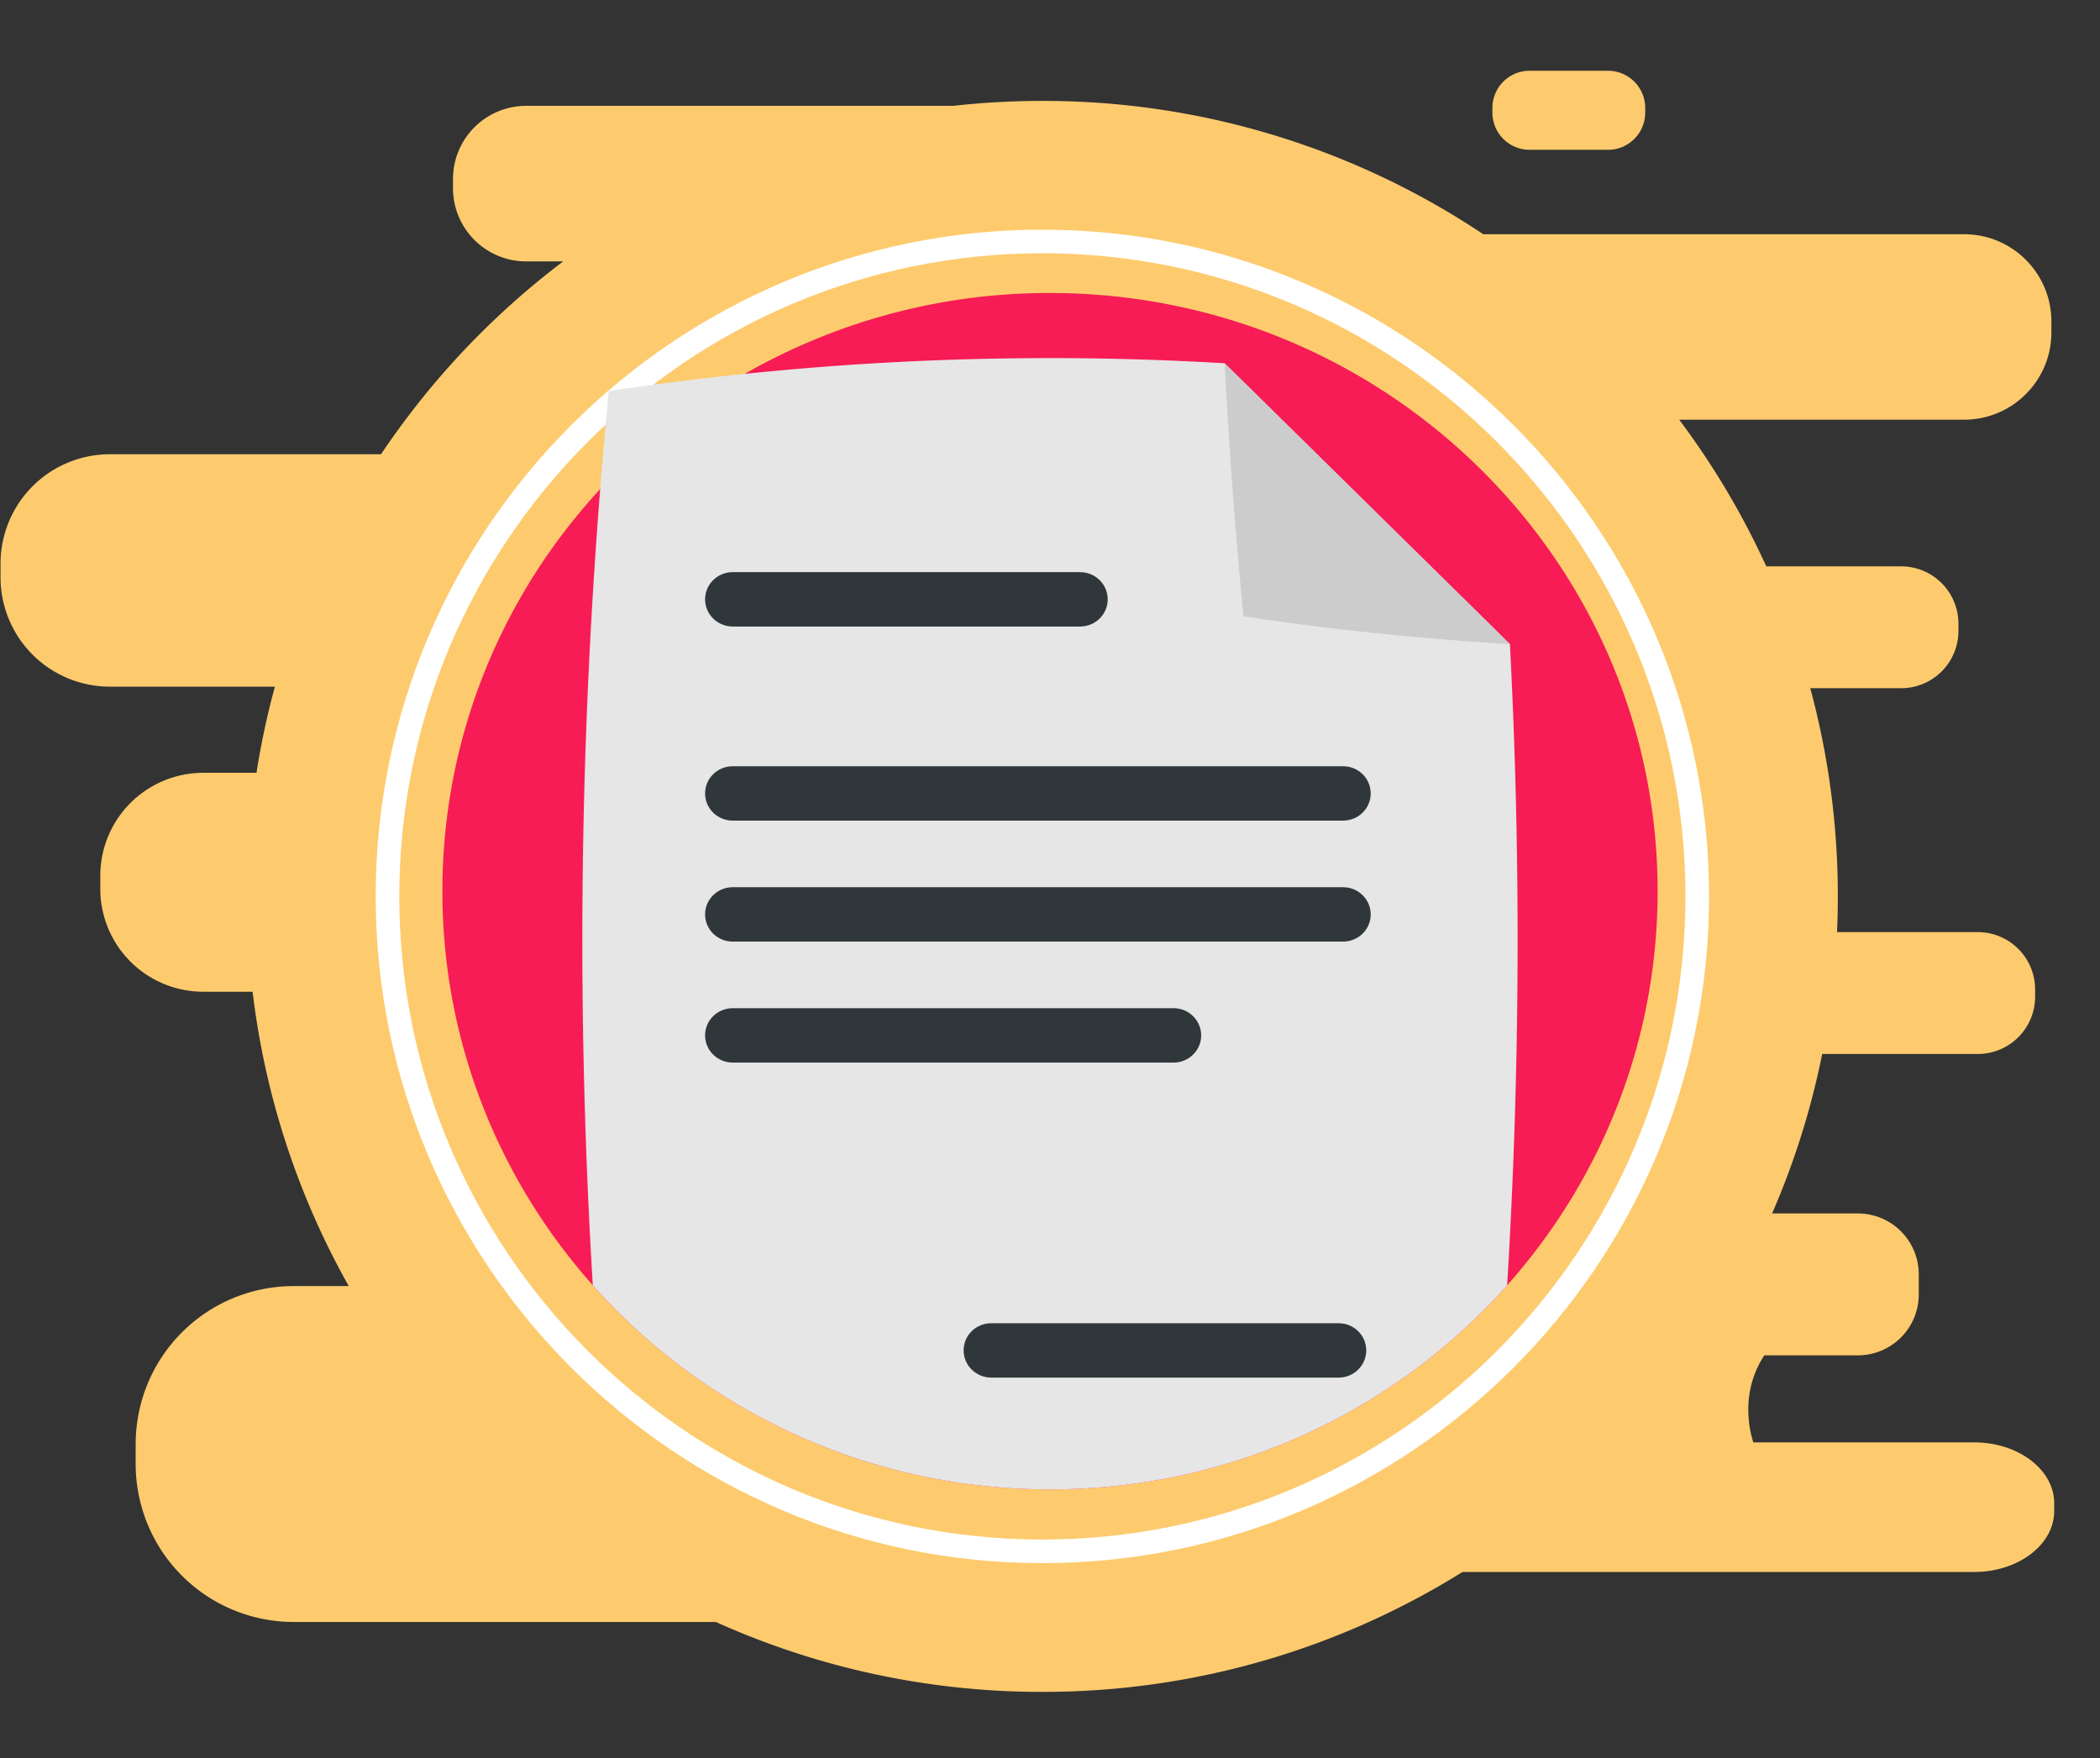 <svg xmlns="http://www.w3.org/2000/svg" width="86" height="72" viewBox="0 0 86 72">
    <rect x="0" y="0" width="86" height="72" fill="#333333" stroke="none"/>
    <g fill="none" fill-rule="evenodd">
        <path fill="#FDCB6E" d="M42.688 4.133a32.42 32.42 0 0 1 18.056 5.46h19.693c1.972 0 3.572 1.6 3.572 3.573v.45c0 1.972-1.6 3.572-3.572 3.572h-11.67a32.562 32.562 0 0 1 3.567 6.007h5.521a2.348 2.348 0 0 1 2.348 2.348v.295a2.348 2.348 0 0 1-2.348 2.348h-3.72a32.624 32.624 0 0 1 1.095 9.989h5.766a2.348 2.348 0 0 1 2.347 2.348v.295a2.348 2.348 0 0 1-2.347 2.348h-6.373a32.337 32.337 0 0 1-2.051 6.531h3.512a2.494 2.494 0 0 1 2.494 2.494v.822a2.494 2.494 0 0 1-2.494 2.495h-3.83a3.964 3.964 0 0 0-.656 2.226c0 .473.072.922.206 1.34l9.04-.001c1.812 0 3.281 1.117 3.281 2.496v.314c0 1.379-1.469 2.497-3.281 2.497h-20.95a32.418 32.418 0 0 1-17.206 4.911 32.453 32.453 0 0 1-13.372-2.862l-17.29-.001a6.47 6.47 0 0 1-6.47-6.471v-.815a6.47 6.47 0 0 1 6.47-6.47h2.257a32.368 32.368 0 0 1-3.938-12.055H8.324a4.217 4.217 0 0 1-4.217-4.218v-.53a4.217 4.217 0 0 1 4.217-4.218h2.18c.187-1.2.44-2.377.754-3.529H4.5a4.478 4.478 0 0 1-4.478-4.477v-.563a4.478 4.478 0 0 1 4.478-4.478h11.104a32.76 32.76 0 0 1 7.46-7.898h-1.516a2.997 2.997 0 0 1-2.997-2.997v-.377a2.997 2.997 0 0 1 2.997-2.997H39.036a32.924 32.924 0 0 1 3.652-.202zm23.166-1.234c.84 0 1.521.682 1.521 1.522v.192c0 .84-.681 1.522-1.521 1.522H62.64c-.84 0-1.522-.682-1.522-1.522V4.42c0-.84.681-1.522 1.522-1.522h3.214z"/>
        <path fill="#FFF" fill-rule="nonzero" d="M42.688 10.372c-14.522 0-26.336 11.816-26.336 26.34s11.814 26.34 26.336 26.34c14.521 0 26.335-11.816 26.335-26.34s-11.814-26.34-26.335-26.34m0 53.646c-15.055 0-27.302-12.25-27.302-27.306 0-15.057 12.247-27.306 27.302-27.306 15.054 0 27.302 12.25 27.302 27.306 0 15.057-12.248 27.306-27.302 27.306"/>
        <g fill-rule="nonzero">
            <path fill="#F71C55" d="M67.883 36.5c0 6.181-2.325 11.829-6.162 16.139C57.161 57.764 50.464 61 43 61c-7.465 0-14.162-3.236-18.723-8.362-3.835-4.31-6.16-9.957-6.16-16.138 0-6.342 2.448-12.123 6.465-16.473a24.874 24.874 0 0 1 5.918-4.715A25.056 25.056 0 0 1 43 12c13.742 0 24.883 10.969 24.883 24.5z"/>
            <path fill="#E6E6E6" d="M61.721 52.639C57.161 57.764 50.464 61 43 61c-7.465 0-14.162-3.236-18.723-8.362a233.629 233.629 0 0 1 .656-36.622c1.856-.277 3.711-.512 5.567-.704a121.184 121.184 0 0 1 19.653-.434L61.835 26.38a233.26 233.26 0 0 1-.114 26.259z"/>
            <path fill="#CCC" d="M50.153 14.878L61.835 26.38a122.694 122.694 0 0 1-10.913-1.138c-.333-3.455-.59-6.909-.769-10.364z"/>
            <path fill="#2F373B" d="M30.005 25.659h14.228c.624 0 1.13-.498 1.13-1.113s-.506-1.114-1.13-1.114H30.005c-.624 0-1.13.499-1.13 1.114 0 .615.506 1.113 1.13 1.113z"/>
            <g fill="#2F373B">
                <path d="M30.005 33.608h24.999c.624 0 1.13-.498 1.13-1.113s-.506-1.113-1.13-1.113H30.005c-.624 0-1.13.498-1.13 1.113s.506 1.113 1.13 1.113zM30.005 38.563h24.999c.624 0 1.13-.498 1.13-1.113s-.506-1.114-1.13-1.114H30.005c-.624 0-1.13.499-1.13 1.114 0 .615.506 1.113 1.13 1.113zM30.005 43.518h18.056c.624 0 1.13-.498 1.13-1.113s-.505-1.114-1.13-1.114H30.005c-.624 0-1.13.499-1.13 1.114 0 .615.506 1.113 1.13 1.113z"/>
            </g>
            <path fill="#2F373B" d="M40.593 56.42h14.228c.624 0 1.13-.5 1.13-1.114 0-.615-.506-1.113-1.13-1.113H40.593c-.624 0-1.13.498-1.13 1.113s.506 1.113 1.13 1.113z"/>
        </g>
    </g>
</svg>
